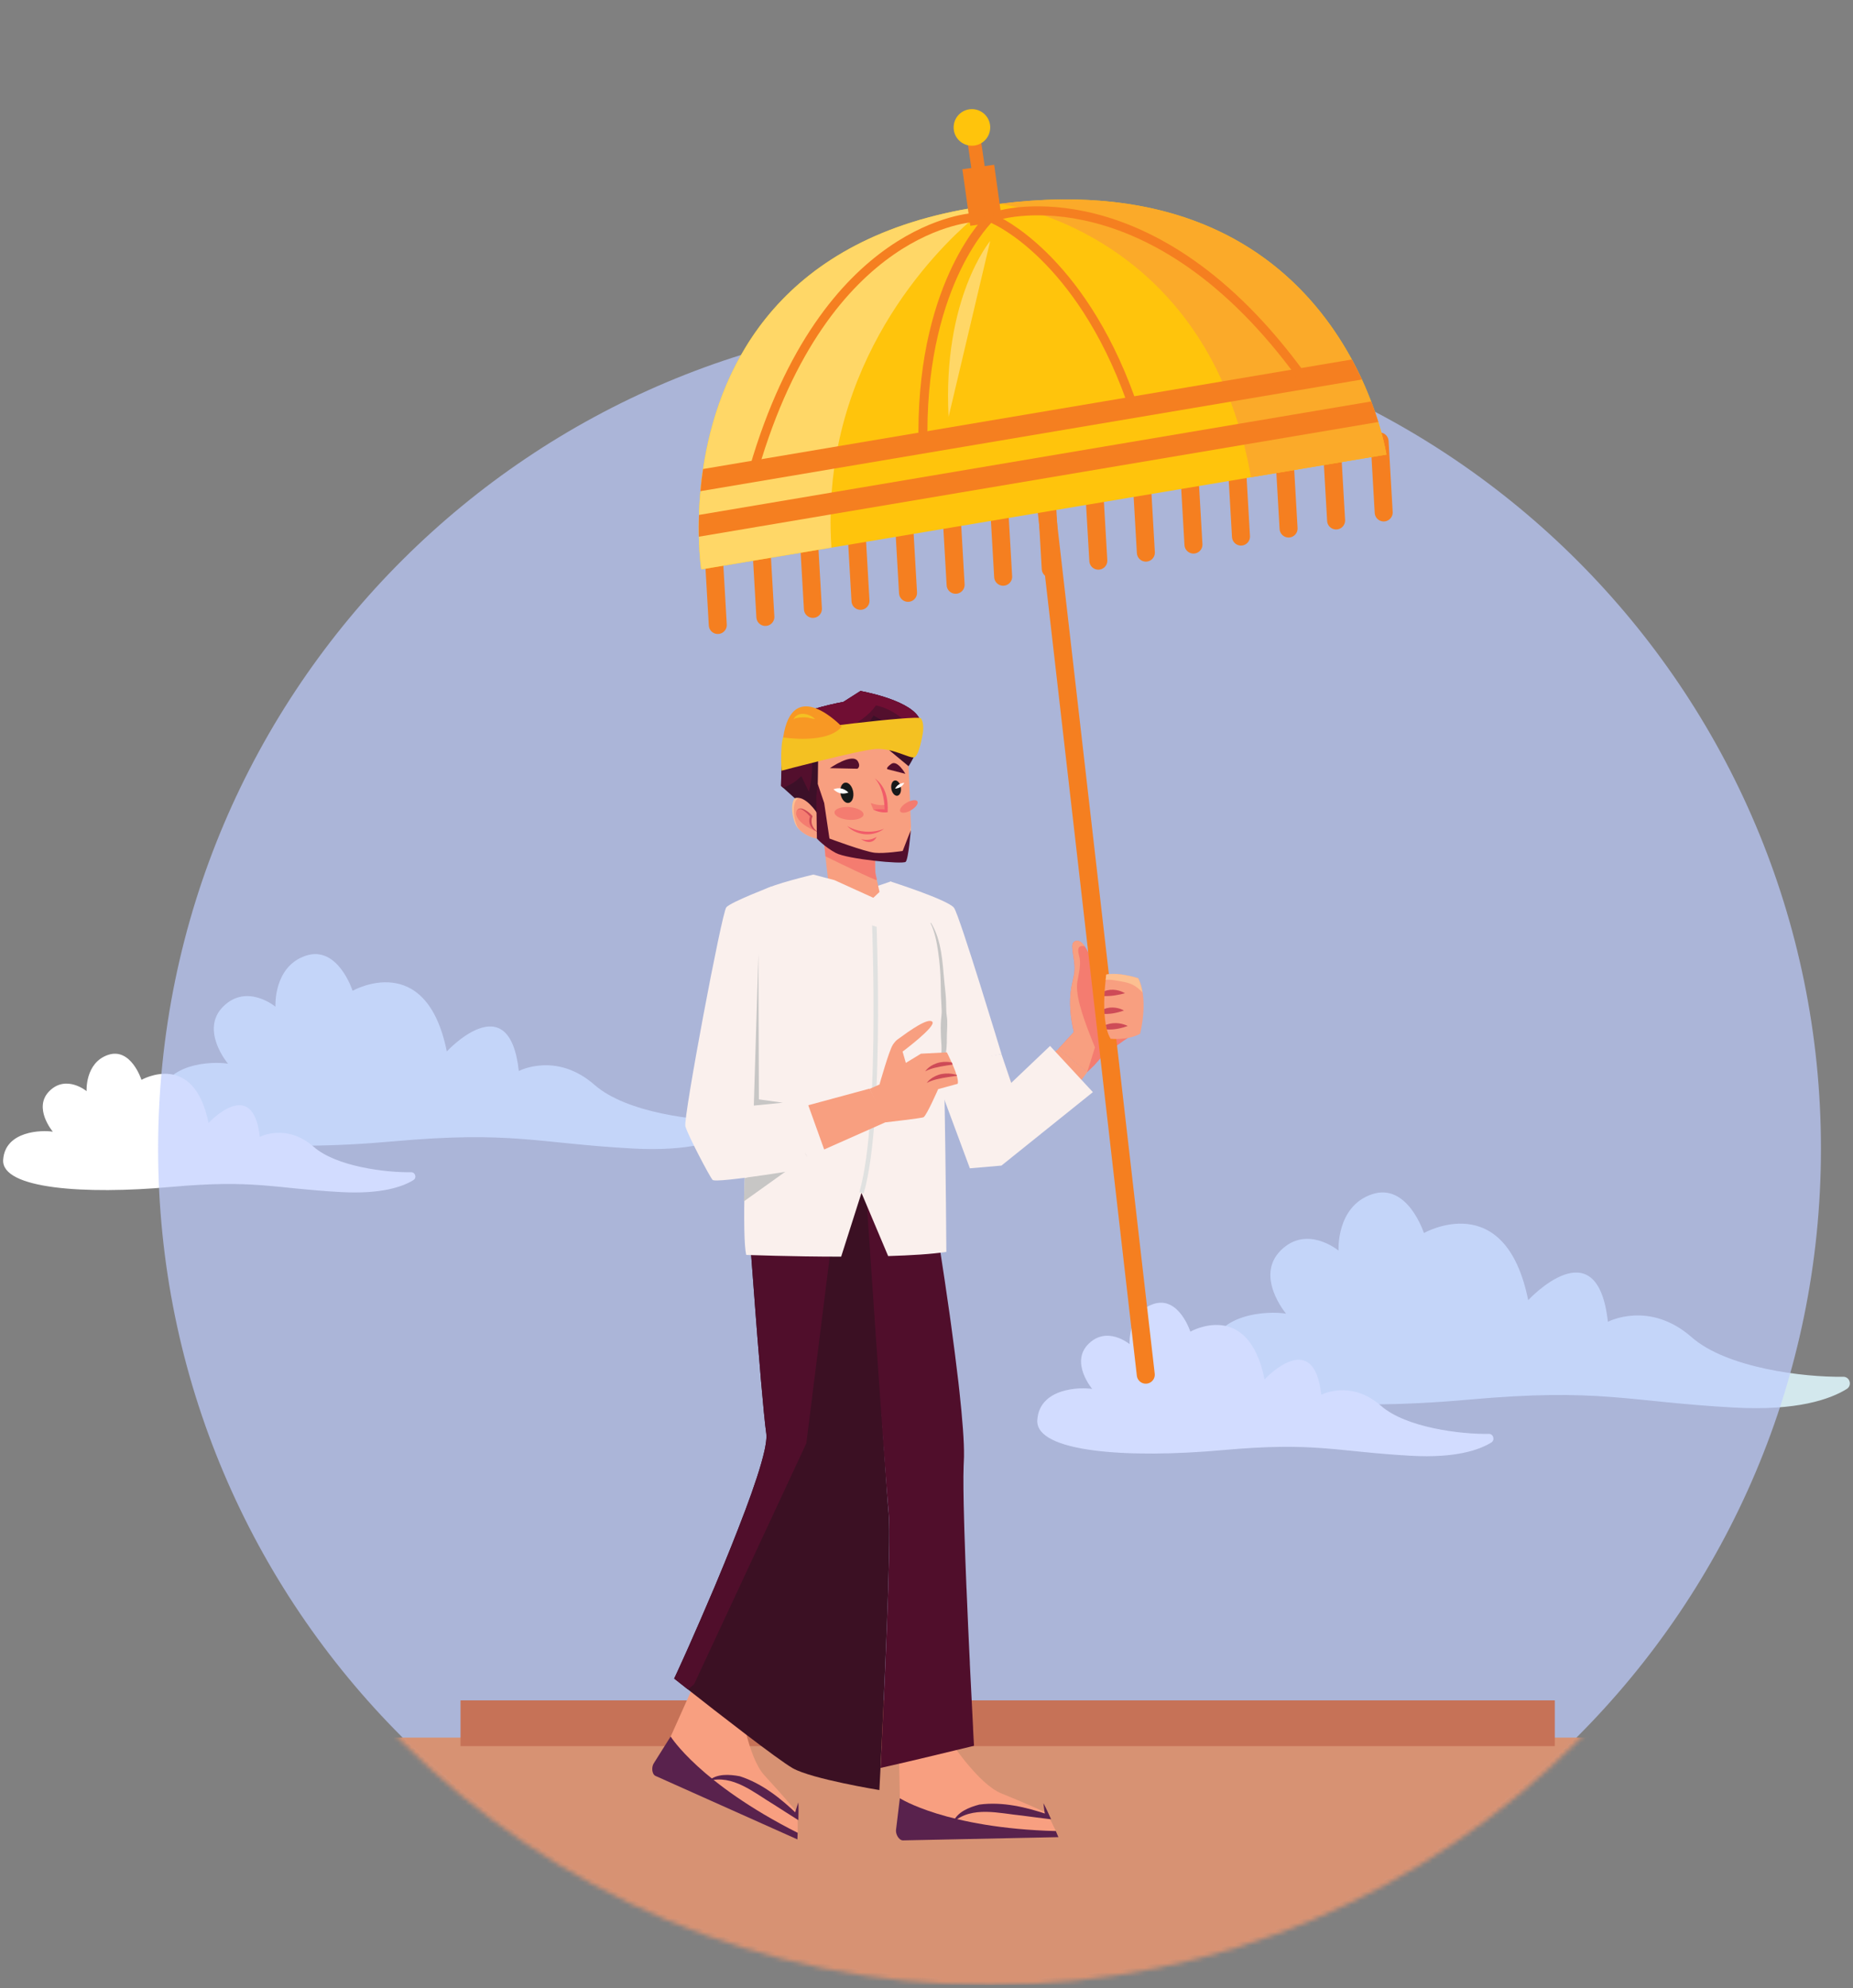 <svg width="412" height="442" viewBox="0 0 412 442" fill="none" xmlns="http://www.w3.org/2000/svg">
<rect x="0" y="0" width="412" height="442" fill="#808080" stroke="none"/>
<g clip-path="url(#clip0_2843_46000)">
<path d="M409.804 306.095C411.294 306.065 411.874 308.035 410.604 308.815C406.894 311.115 399.524 313.715 385.564 312.945C361.714 311.635 355.914 308.545 326.544 311.185C297.174 313.825 268.124 311.875 268.784 301.785C269.434 291.695 282.284 291.435 285.944 292.065C285.944 292.065 278.944 283.785 284.774 277.995C290.604 272.205 297.614 278.045 297.614 278.045C297.614 278.045 297.044 268.255 305.004 265.535C312.964 262.815 316.594 274.145 316.594 274.145C316.594 274.145 334.674 263.815 339.784 289.065C339.784 289.065 355.134 272.455 357.504 293.875C357.504 293.875 366.694 289.015 376.144 297.315C383.934 304.155 401.104 306.245 409.804 306.095Z" fill="#D3E8ED"/>
<path d="M330.994 318.785C332.054 318.765 332.464 320.165 331.564 320.725C328.924 322.355 323.674 324.215 313.744 323.665C296.774 322.725 292.644 320.535 271.744 322.415C250.844 324.295 230.174 322.905 230.634 315.725C231.094 308.545 240.234 308.365 242.844 308.805C242.844 308.805 237.864 302.905 242.014 298.795C246.164 294.675 251.154 298.835 251.154 298.835C251.154 298.835 250.744 291.865 256.414 289.935C262.084 287.995 264.664 296.065 264.664 296.065C264.664 296.065 277.534 288.715 281.164 306.685C281.164 306.685 292.094 294.865 293.774 310.105C293.774 310.105 300.314 306.645 307.044 312.545C312.584 317.415 324.804 318.905 330.994 318.795V318.785Z" fill="white"/>
<path d="M162.615 249.155C163.965 249.135 164.485 250.905 163.345 251.615C159.985 253.685 153.325 256.045 140.715 255.355C119.165 254.165 113.925 251.385 87.385 253.765C60.845 256.155 34.595 254.395 35.185 245.275C35.775 236.155 47.385 235.925 50.695 236.495C50.695 236.495 44.365 229.005 49.635 223.775C54.905 218.545 61.245 223.815 61.245 223.815C61.245 223.815 60.725 214.965 67.925 212.505C75.125 210.045 78.395 220.285 78.395 220.285C78.395 220.285 94.735 210.945 99.345 233.765C99.345 233.765 113.225 218.755 115.355 238.115C115.355 238.115 123.665 233.725 132.205 241.215C139.245 247.395 154.765 249.285 162.625 249.145L162.615 249.155Z" fill="#D3E8ED"/>
<path d="M91.394 260.625C92.355 260.605 92.725 261.865 91.915 262.375C89.525 263.855 84.784 265.525 75.805 265.035C60.465 264.185 56.734 262.205 37.855 263.905C18.965 265.605 0.284 264.355 0.704 257.865C1.124 251.375 9.384 251.215 11.745 251.615C11.745 251.615 7.244 246.285 10.995 242.565C14.745 238.845 19.255 242.595 19.255 242.595C19.255 242.595 18.884 236.295 24.005 234.545C29.125 232.795 31.454 240.085 31.454 240.085C31.454 240.085 43.084 233.435 46.364 249.675C46.364 249.675 56.234 238.995 57.764 252.765C57.764 252.765 63.675 249.645 69.754 254.975C74.764 259.375 85.805 260.715 91.404 260.625H91.394Z" fill="white"/>
<g style="mix-blend-mode:overlay" opacity="0.69">
<path d="M404.875 255.385C404.875 357.475 322.115 440.245 220.015 440.245C117.915 440.245 35.154 357.485 35.154 255.385C35.154 204.165 55.984 157.815 89.635 124.335C123.065 91.075 169.135 70.525 220.015 70.525C322.105 70.525 404.875 153.285 404.875 255.385Z" fill="#BECCFF"/>
</g>
<mask id="mask0_2843_46000" style="mask-type:luminance" maskUnits="userSpaceOnUse" x="35" y="0" width="370" height="442">
<path d="M404.875 256.465C404.875 358.555 322.115 441.325 220.015 441.325C117.915 441.325 35.154 358.565 35.154 256.465C35.154 185.115 75.585 123.195 134.785 92.385C136.975 91.245 146.865 56.705 149.115 55.655C157.025 51.935 148.475 49.945 156.945 47.365C174.015 42.165 130.705 -1.405 210.815 0.035C344.445 2.435 298.095 55.065 308.265 56.795C331.565 60.765 300.765 82.705 320.225 94.525C321.735 95.445 318.875 100.225 320.365 101.195C371.225 134.125 404.885 191.375 404.885 256.475L404.875 256.465Z" fill="white"/>
</mask>
<g mask="url(#mask0_2843_46000)">
<path d="M384.484 386.324H63.605V451.814H384.484V386.324Z" fill="#D79273"/>
<path d="M345.695 378.045H102.395V388.215H345.695V378.045Z" fill="#C67257"/>
<g style="mix-blend-mode:multiply">
<path d="M248.825 407.495C248.825 410.565 221.524 413.055 187.844 413.055C154.164 413.055 126.865 410.565 126.865 407.495C126.865 404.425 154.164 401.935 187.844 401.935C221.524 401.935 248.825 404.425 248.825 407.495Z" fill="#D79273"/>
</g>
<path d="M164.635 379.055C164.635 379.055 166.214 390.685 169.994 394.755C173.774 398.835 177.335 403.065 177.335 403.065L177.365 407.495L145.854 393.395L154.335 374.435L164.645 379.045L164.635 379.055Z" fill="#F89F80"/>
<path d="M177.504 400.714C177.584 402.034 177.534 403.364 177.514 404.684C175.714 403.534 173.874 402.394 172.094 401.234C167.704 398.614 162.894 394.404 157.504 395.984C159.314 394.284 162.194 394.484 164.484 394.914C169.454 396.504 173.644 399.874 177.354 403.444L176.574 403.754C176.854 402.744 177.144 401.724 177.504 400.724V400.714Z" fill="#59224D"/>
<path d="M149.114 386.084C149.114 386.084 155.574 396.484 177.354 407.494L177.294 408.954L145.754 394.844C144.904 394.464 144.834 392.834 145.354 392.054L149.114 386.074V386.084Z" fill="#59224D"/>
<path d="M211.104 386.824C211.104 386.824 217.494 396.664 222.654 398.734C227.814 400.804 232.844 403.114 232.844 403.114L234.764 407.104L200.244 407.824L199.814 387.064L211.104 386.834V386.824Z" fill="#F89F80"/>
<path d="M231.995 400.904C232.635 402.064 233.155 403.284 233.705 404.484C231.585 404.214 229.435 403.974 227.335 403.674C222.245 403.184 216.105 401.424 211.895 405.164C212.805 402.854 215.495 401.804 217.745 401.214C222.925 400.524 228.145 401.784 233.025 403.434L232.445 404.044C232.265 403.004 232.095 401.964 231.995 400.904Z" fill="#59224D"/>
<path d="M200.074 399.805C200.074 399.805 210.354 406.445 234.754 407.105L235.325 408.455L200.784 409.175C199.854 409.195 199.094 407.745 199.224 406.825L200.074 399.815V399.805Z" fill="#59224D"/>
<path d="M195.774 393.065C195.624 396.135 195.524 397.985 195.524 397.985C195.524 397.985 180.484 395.535 176.254 393.125C173.014 391.285 159.184 380.525 152.974 375.625C152.844 375.525 152.734 375.435 152.614 375.345C151.174 374.225 150.204 373.445 149.954 373.245C149.904 373.215 149.894 373.195 149.894 373.195C149.894 373.195 149.894 373.195 149.914 373.155C150.054 372.885 150.884 371.085 152.144 368.285C152.434 367.625 152.754 366.905 153.104 366.145C154.684 362.575 156.704 357.975 158.804 353.005C159.044 352.425 159.284 351.855 159.524 351.285C161.594 346.335 163.694 341.125 165.494 336.335C165.554 336.185 165.614 336.045 165.664 335.905C167.654 330.595 169.244 325.845 169.974 322.535C170.084 322.025 170.184 321.555 170.244 321.115C170.404 320.135 170.454 319.355 170.384 318.785C170.084 316.725 169.654 312.165 169.174 306.645C169.114 305.875 169.044 305.095 168.984 304.285C168.594 299.705 168.184 294.655 167.834 289.925C167.834 289.905 167.834 289.875 167.834 289.855C167.304 283.095 166.854 276.995 166.614 273.825C166.504 272.375 166.454 271.535 166.454 271.535L166.614 271.555L186.264 265.195L192.904 263.045C192.904 263.045 196.854 329.195 197.604 336.685C198.214 342.775 196.444 379.585 195.774 393.045V393.065Z" fill="#3B1023"/>
<path d="M195.785 393.065C201.285 391.835 208.284 390.155 212.594 389.105C213.824 388.805 214.844 388.555 215.535 388.395C216.194 388.235 216.564 388.145 216.564 388.145C216.564 388.145 216.545 387.795 216.505 387.135C216.505 386.885 216.474 386.575 216.454 386.225C216.424 385.685 216.384 385.045 216.354 384.285C216.354 384.225 216.354 384.165 216.354 384.105C216.194 381.105 215.964 376.655 215.714 371.505C215.684 370.955 215.655 370.415 215.635 369.855C215.635 369.775 215.635 369.695 215.635 369.615C215.595 368.995 215.564 368.375 215.544 367.745C215.354 363.735 215.154 359.455 214.984 355.175C214.964 354.785 214.944 354.395 214.934 354.005C214.934 353.855 214.915 353.695 214.915 353.535C214.915 353.375 214.895 353.215 214.885 353.055C214.705 348.645 214.545 344.305 214.424 340.355C214.404 339.645 214.375 338.945 214.365 338.265C214.215 332.975 214.155 328.555 214.255 325.895C214.255 325.565 214.274 325.265 214.294 324.995C214.314 324.645 214.335 324.275 214.335 323.865C214.395 320.535 213.965 315.305 213.335 309.485C213.255 308.765 213.174 308.035 213.094 307.305C212.594 302.995 212.004 298.465 211.424 294.225C211.354 293.745 211.295 293.265 211.225 292.795C211.225 292.715 211.205 292.635 211.195 292.555C211.165 292.365 211.135 292.185 211.115 292.005C210.335 286.525 209.615 281.715 209.145 278.765L208.824 276.755C208.724 276.055 208.654 275.675 208.654 275.675L192.354 262.265C192.354 262.265 196.865 329.215 197.615 336.695C198.215 342.785 196.454 379.595 195.794 393.055L195.785 393.065Z" fill="#500E2B"/>
<path d="M174.054 268.235L180.494 311.405L179.274 267.095L174.054 268.235Z" fill="#500E2B"/>
<path d="M186.264 265.214L179.284 320.884L154.334 374.444L152.974 375.624C152.844 375.524 152.734 375.434 152.614 375.344C151.174 374.224 150.204 373.444 149.954 373.244C149.904 373.214 149.894 373.194 149.894 373.194C149.894 373.194 149.894 373.194 149.914 373.154C150.054 372.884 150.884 371.084 152.144 368.284C152.434 367.624 152.754 366.904 153.104 366.144C154.684 362.574 156.704 357.974 158.804 353.004C159.044 352.424 159.284 351.854 159.524 351.284C161.594 346.334 163.694 341.124 165.494 336.334C165.554 336.184 165.614 336.044 165.664 335.904C167.654 330.594 169.244 325.844 169.974 322.534C170.084 322.024 170.184 321.554 170.244 321.114C170.404 320.134 170.454 319.354 170.384 318.784C170.084 316.724 169.654 312.164 169.174 306.644C169.114 305.874 169.044 305.094 168.984 304.284C168.594 299.704 168.184 294.654 167.834 289.924C167.834 289.904 167.834 289.874 167.834 289.854C167.304 283.094 166.854 276.994 166.614 273.824C166.504 272.374 166.454 271.534 166.454 271.534L166.614 271.554L186.264 265.194V265.214Z" fill="#500E2B"/>
<path d="M253.524 228.065C253.394 228.405 253.204 228.705 252.974 228.985C252.444 229.655 251.684 230.165 250.954 230.635C250.134 231.165 249.334 231.735 248.534 232.315C247.864 232.795 247.194 233.285 246.524 233.745C246.134 234.025 245.744 234.285 245.344 234.545L243.314 236.845C243.314 236.845 242.744 237.405 241.734 238.365L239.494 236.565L236.804 234.405L235.314 233.215L237.124 231.235L238.754 229.455C238.004 226.255 237.644 222.835 238.194 219.595C238.284 219.065 238.414 218.535 238.524 218.005C238.524 218.005 238.524 218.005 238.524 217.995C238.704 217.235 238.864 216.475 238.914 215.695C239.004 214.235 238.644 212.795 238.474 211.345C238.444 211.115 238.434 210.885 238.424 210.655C238.394 210.265 238.414 209.845 238.644 209.545C238.644 209.535 238.674 209.515 238.684 209.505C238.994 209.145 239.564 209.105 240.014 209.285C240.084 209.315 240.144 209.355 240.204 209.385C240.564 209.605 240.854 209.945 241.104 210.285C241.134 210.325 241.164 210.385 241.194 210.425C242.504 212.295 243.154 214.595 243.054 216.865C243.044 217.155 243.014 217.475 243.164 217.725C243.304 217.945 243.564 218.065 243.804 218.165C244.804 218.535 245.894 218.575 246.954 218.415C247.474 218.335 248.004 218.195 248.524 218.035C248.524 218.035 248.528 218.035 248.534 218.035C249.164 217.825 249.824 217.585 250.464 217.735C250.974 217.865 251.354 218.225 251.654 218.665C251.674 218.685 251.684 218.705 251.704 218.735C251.934 219.085 252.094 219.495 252.234 219.875C252.314 220.075 252.384 220.275 252.444 220.495C252.984 222.085 253.384 223.735 253.624 225.405C253.764 226.305 253.854 227.245 253.524 228.085V228.065Z" fill="#F47C70"/>
<path d="M238.664 209.535C238.424 209.845 238.414 210.255 238.434 210.655C238.444 210.885 238.464 211.115 238.494 211.345C238.664 212.795 239.024 214.235 238.934 215.695C238.884 216.475 238.724 217.235 238.544 218.005C238.424 218.535 238.294 219.055 238.204 219.595C237.654 222.835 238.014 226.255 238.764 229.455L235.324 233.215L236.814 234.405L239.494 236.565L241.734 238.355L243.454 232.865C242.284 229.925 239.834 224.155 239.494 220.225C239.434 219.525 239.444 218.885 239.534 218.325C239.644 217.675 239.774 217.025 239.894 216.365C240.124 215.085 240.274 213.805 239.944 212.565C239.924 212.495 239.904 212.435 239.894 212.365C239.724 211.675 239.594 210.835 240.074 210.485C240.134 210.445 240.194 210.405 240.274 210.375C240.564 210.265 240.884 210.375 241.214 210.405C241.194 210.365 241.154 210.315 241.124 210.265C240.874 209.915 240.584 209.585 240.214 209.365C240.154 209.325 240.094 209.295 240.024 209.265C239.584 209.075 239.014 209.125 238.704 209.485C238.694 209.485 238.674 209.505 238.664 209.515V209.535Z" fill="#F89F80"/>
<path d="M246.424 225.325C246.864 227.035 246.804 228.845 246.424 230.565C247.224 229.035 247.734 227.305 247.564 225.585C247.394 223.865 246.444 222.175 244.914 221.375C244.634 221.235 244.284 221.055 243.994 221.045C244.124 221.665 245.054 222.335 245.404 222.905C245.864 223.645 246.214 224.465 246.424 225.315V225.325Z" fill="#F15C69"/>
<path d="M222.664 235.085L225.164 241.625L235.324 233.215L241.734 238.365C241.734 238.365 226.514 259.965 217.694 258.325C213.804 257.595 209.904 238.365 209.904 238.365L222.664 235.095V235.085Z" fill="#F89F80"/>
<path d="M233.474 232.545L242.994 242.815L222.664 259.145L215.644 259.755L207.164 236.915L222.664 234.345L224.834 240.765L233.474 232.545Z" fill="#FAF0ED"/>
<path d="M198.024 195.994C198.024 195.994 210.864 200.084 212.124 201.844C213.384 203.604 222.674 234.344 222.674 234.344L204.054 238.304L198.024 195.984V195.994Z" fill="#FAF0ED"/>
<path d="M210.414 278.334C207.154 278.834 202.514 279.114 197.474 279.264L191.544 265.214L187.024 279.394C175.984 279.394 165.914 279.004 165.914 279.004C164.064 271.114 168.434 199.044 169.944 197.864C171.454 196.674 180.844 194.444 180.844 194.444L186.824 199.834L198.014 195.984C198.014 195.984 206.714 200.214 208.354 204.604C209.984 208.994 210.414 278.334 210.414 278.334Z" fill="#FAF0ED"/>
<path d="M184.394 196.765C184.674 196.965 196.604 202.945 196.604 202.945C196.604 202.945 195.524 198.175 194.964 195.685C194.794 194.915 194.674 194.365 194.654 194.235C194.484 193.235 194.574 188.735 194.574 188.735L183.064 185.715C183.064 185.715 183.274 187.945 183.534 190.395C183.844 193.355 184.224 196.655 184.384 196.755L184.394 196.765Z" fill="#F89F80"/>
<path d="M183.544 190.395C186.884 192.025 194.224 195.595 194.914 195.665C194.934 195.665 194.954 195.665 194.974 195.665C194.804 194.895 194.684 194.345 194.664 194.215C194.494 193.215 194.584 188.715 194.584 188.715L183.074 185.695C183.074 185.695 183.284 187.925 183.544 190.375V190.395Z" fill="#F47C70"/>
<path d="M181.675 186.345C181.675 186.345 182.075 187.065 183.455 187.915C183.735 188.085 184.055 188.265 184.425 188.445C185.835 189.125 198.415 192.105 200.185 191.545C201.945 190.985 202.565 184.495 202.545 183.825C202.425 179.725 201.865 167.085 201.865 167.085C195.065 154.385 180.405 164.135 178.825 165.775C177.255 167.415 181.665 186.355 181.665 186.355L181.675 186.345Z" fill="#F89F80"/>
<path d="M183.455 187.915C183.735 188.085 184.055 188.265 184.425 188.445C185.835 189.125 198.415 192.105 200.185 191.545C201.945 190.985 202.565 184.495 202.545 183.825C201.895 186.745 201.285 190.735 199.985 190.835C198.025 190.995 185.005 188.415 183.455 187.915Z" fill="#FCBF91"/>
<path d="M201.305 172.045C201.305 172.045 199.515 168.855 198.155 169.845C196.795 170.835 197.325 171.025 197.325 171.025L201.305 172.045Z" fill="#530F2D"/>
<path d="M184.495 170.795C184.495 170.795 189.545 167.275 190.745 169.275C191.445 170.445 190.635 170.915 190.635 170.915L184.495 170.785V170.795Z" fill="#530F2D"/>
<path d="M186.885 176.505C187.105 177.745 187.905 178.645 188.685 178.515C189.465 178.375 189.915 177.265 189.695 176.015C189.475 174.765 188.675 173.875 187.895 174.005C187.115 174.145 186.665 175.255 186.885 176.505Z" fill="#171919"/>
<path d="M185.325 175.485C185.325 175.485 185.955 176.175 186.865 176.375C187.785 176.575 188.635 176.205 188.635 176.205C188.635 176.205 188.005 175.515 187.095 175.315C186.175 175.115 185.325 175.485 185.325 175.485Z" fill="white"/>
<path d="M200.295 175.035C200.455 175.975 200.115 176.815 199.535 176.915C198.955 177.015 198.345 176.335 198.185 175.405C198.025 174.465 198.365 173.625 198.945 173.525C199.525 173.425 200.135 174.105 200.295 175.035Z" fill="#171919"/>
<path d="M201.065 174.056C201.065 174.056 200.785 174.626 200.215 174.976C199.645 175.326 199.015 175.336 199.015 175.336C199.015 175.336 199.295 174.766 199.865 174.416C200.435 174.066 201.065 174.056 201.065 174.056Z" fill="white"/>
<path d="M191.435 186.555C192.595 186.905 193.895 186.715 194.905 186.055C194.625 186.675 194.145 187.095 193.475 187.185C192.805 187.275 191.975 186.975 191.435 186.555Z" fill="#F15C69"/>
<path d="M200.165 180.425C200.435 180.885 201.515 180.755 202.565 180.135C203.625 179.515 204.255 178.635 203.985 178.175C203.715 177.715 202.635 177.845 201.585 178.465C200.525 179.085 199.895 179.965 200.165 180.425Z" fill="#F47C70"/>
<path d="M185.545 180.595C185.485 181.375 186.875 182.115 188.655 182.265C190.435 182.405 191.935 181.895 191.995 181.115C192.055 180.335 190.665 179.595 188.885 179.445C187.105 179.305 185.605 179.815 185.545 180.595Z" fill="#F47C70"/>
<path d="M188.355 183.645C188.355 183.645 188.445 183.735 188.605 183.885C188.765 184.045 189.015 184.245 189.355 184.475C190.025 184.925 191.095 185.385 192.355 185.485C193.615 185.575 194.735 185.275 195.465 184.925C195.835 184.755 196.115 184.585 196.295 184.455C196.475 184.325 196.575 184.255 196.575 184.255C196.575 184.255 196.455 184.295 196.255 184.375C196.055 184.455 195.745 184.555 195.365 184.645C194.615 184.845 193.555 184.975 192.395 184.895C191.235 184.805 190.205 184.515 189.495 184.215C189.135 184.065 188.845 183.925 188.655 183.815C188.465 183.705 188.355 183.645 188.355 183.645Z" fill="#F15C69"/>
<path d="M194.175 180.005L193.585 178.535C193.585 178.535 195.755 179.345 197.015 178.845V180.265H196.095L194.175 180.005Z" fill="#F47C70"/>
<path d="M197.355 180.575C196.295 180.745 195.135 180.485 194.175 180.005C195.015 179.905 195.855 179.885 196.695 179.955C196.615 177.485 196.135 174.885 194.505 173.035C195.625 173.865 196.465 175.025 196.905 176.345C197.345 177.665 197.425 179.185 197.365 180.575H197.355Z" fill="#F15C69"/>
<path d="M183.484 186.515C181.034 186.745 179.034 185.625 177.884 184.585C177.624 184.355 177.414 184.125 177.244 183.915C176.334 182.785 175.384 178.485 176.984 177.175C178.104 176.255 179.184 177.115 179.734 177.715C179.964 177.975 180.104 178.175 180.104 178.175L183.484 186.505V186.515Z" fill="#FCBF91"/>
<path d="M183.485 186.515C181.035 186.745 179.035 185.625 177.885 184.585C177.785 184.475 177.695 184.375 177.615 184.275C176.705 183.145 175.755 178.845 177.355 177.535C178.265 176.785 179.145 177.215 179.735 177.725C179.965 177.985 180.105 178.185 180.105 178.185L183.485 186.515Z" fill="#F89F80"/>
<path d="M177.014 180.715C176.984 181.075 177.104 181.425 177.274 181.755C178.014 183.125 179.654 183.985 181.224 184.765C180.684 184.135 180.384 183.365 180.344 182.575C180.324 182.305 180.344 182.025 180.294 181.755C180.114 180.665 177.184 178.585 177.014 180.725V180.715Z" fill="#F47C70"/>
<path d="M182.005 185.055C182.005 185.055 181.975 185.045 181.915 185.025C181.855 185.005 181.775 184.975 181.665 184.935C181.455 184.845 181.165 184.685 180.875 184.435C180.585 184.185 180.294 183.825 180.104 183.375C179.934 182.925 179.854 182.385 180.014 181.815C180.024 181.745 180.055 181.675 180.085 181.605L180.104 181.555L180.074 181.515L180.014 181.445C180.014 181.445 179.935 181.345 179.885 181.295C179.715 181.105 179.535 180.925 179.365 180.765C179.185 180.605 179.004 180.455 178.824 180.325C178.644 180.195 178.475 180.075 178.315 179.995C178.155 179.915 177.985 179.865 177.835 179.875C177.685 179.875 177.544 179.945 177.464 180.005C177.374 180.065 177.334 180.135 177.324 180.185C177.304 180.235 177.325 180.265 177.315 180.265C177.315 180.265 177.305 180.235 177.315 180.185C177.315 180.135 177.345 180.045 177.425 179.965C177.505 179.875 177.645 179.785 177.845 179.755C178.045 179.715 178.265 179.755 178.475 179.825C178.685 179.895 178.875 180.005 179.085 180.115C179.285 180.235 179.505 180.365 179.705 180.525C179.915 180.685 180.115 180.855 180.305 181.055C180.355 181.105 180.395 181.155 180.445 181.205L180.514 181.285L180.604 181.395L180.665 181.475C180.665 181.475 180.645 181.535 180.635 181.565L180.585 181.705C180.565 181.765 180.535 181.825 180.525 181.885C180.385 182.375 180.425 182.855 180.535 183.275C180.655 183.695 180.865 184.045 181.095 184.315C181.325 184.585 181.565 184.775 181.735 184.895C181.825 184.955 181.895 184.995 181.945 185.025C181.995 185.055 182.025 185.075 182.025 185.075L182.005 185.055Z" fill="#CE4B57"/>
<path d="M173.664 174.735L174.114 175.135L176.704 177.465C179.114 176.695 181.724 180.855 181.724 180.855L181.904 168.975C184.904 168.545 194.294 163.955 194.294 163.955L202.014 170.355C202.014 170.355 202.604 169.465 203.254 168.135C204.444 165.695 205.844 161.785 204.134 159.275C201.504 155.395 191.314 153.635 191.314 153.635L187.534 156.045C187.534 156.045 178.364 157.715 176.044 159.905C173.734 162.095 173.654 174.735 173.654 174.735H173.664Z" fill="#3C1028"/>
<path d="M173.664 174.735L174.114 175.135C175.644 174.615 177.044 173.715 178.164 172.555C178.724 173.725 179.294 174.895 179.854 176.065C180.654 172.945 180.774 169.675 180.254 166.505C185.794 166.945 191.474 163.925 194.224 159.085C198.054 161.115 201.234 164.315 203.264 168.135C203.724 167.195 204.214 166.035 204.544 164.815C205.074 162.885 205.194 160.815 204.144 159.275C201.514 155.395 191.324 153.635 191.324 153.635L187.544 156.045C187.544 156.045 178.374 157.715 176.054 159.905C174.764 161.125 174.164 165.635 173.894 169.365C173.674 172.295 173.664 174.745 173.664 174.745V174.735Z" fill="#530F2D"/>
<path d="M173.894 169.365C175.454 169.165 176.444 167.625 177.204 166.255C177.514 167.225 177.834 168.195 178.144 169.165C179.254 167.045 179.764 164.615 179.604 162.215C185.114 163.685 191.424 161.445 194.784 156.825C199.024 157.795 202.684 160.885 204.524 164.815C205.054 162.885 205.174 160.815 204.124 159.275C201.494 155.395 191.304 153.635 191.304 153.635L187.524 156.045C187.524 156.045 178.354 157.715 176.034 159.905C174.744 161.125 174.144 165.635 173.874 169.365H173.894Z" fill="#700E33"/>
<path d="M181.824 174.295L183.254 178.535L184.424 186.435C184.424 186.435 192.294 189.375 194.494 189.595C196.694 189.815 200.704 189.195 200.704 189.195L202.504 184.565C202.504 184.565 202.004 190.985 201.374 191.605C200.744 192.225 188.364 190.995 185.844 189.645C183.324 188.295 181.634 186.435 181.634 186.435L181.494 177.125L181.814 174.285L181.824 174.295Z" fill="#530F2D"/>
<path d="M210.604 226.845C210.574 226.165 210.424 225.515 210.404 224.835C210.394 224.045 210.374 223.255 210.344 222.475C210.294 221.065 210.094 219.665 209.964 218.255C209.534 213.795 209.394 209.155 207.024 205.205C206.984 205.135 206.874 205.205 206.914 205.275C207.864 207.235 208.284 209.505 208.594 211.645C208.924 213.935 209.114 216.285 209.154 218.585C209.184 219.935 209.184 221.285 209.274 222.635C209.314 223.315 209.354 223.985 209.374 224.665C209.404 225.355 209.284 225.995 209.234 226.675C209.134 227.945 209.154 229.205 209.204 230.475C209.254 231.825 209.464 233.125 209.254 234.475C209.154 235.095 210.074 235.375 210.204 234.735C210.454 233.495 210.534 232.195 210.524 230.935C210.514 229.575 210.664 228.205 210.604 226.845Z" fill="#C7C6C5"/>
<path d="M182.214 255.075L165.574 261.965L165.404 267.095L182.214 255.075Z" fill="#C7C6C5"/>
<path d="M194.174 199.595C194.174 199.595 196.514 247.945 191.554 265.215" stroke="#E0E1E0" stroke-miterlimit="10"/>
<path d="M193.344 242.034L178.584 246.034L182.164 256.044L197.104 249.414L193.344 242.034Z" fill="#F89F80"/>
<path d="M198.484 232.325C198.824 231.815 199.184 231.375 199.564 231.105C202.244 229.145 206.354 226.195 207.294 227.175C208.224 228.175 200.684 233.805 200.684 233.805L201.404 236.315L204.774 234.265L210.524 233.975C210.524 233.975 211.034 234.965 211.604 236.215C211.664 236.325 211.714 236.445 211.754 236.565C211.754 236.565 211.754 236.585 211.764 236.595C211.774 236.625 211.794 236.675 211.804 236.705C211.874 236.845 211.934 236.995 211.994 237.145C212.264 237.765 212.504 238.415 212.684 238.995C212.704 239.065 212.734 239.145 212.754 239.205C212.854 239.575 212.924 239.905 212.964 240.195C213.004 240.515 213.004 240.775 212.914 240.965L208.594 242.145C208.594 242.145 206.114 247.825 205.364 248.385C205.064 248.605 196.864 249.535 196.864 249.535L193.344 242.095L195.554 241.115C195.584 240.975 197.684 233.565 198.484 232.345V232.325Z" fill="#F89F80"/>
<path d="M211.614 236.214C211.684 236.374 211.754 236.534 211.824 236.694C211.784 236.694 211.744 236.704 211.704 236.714C211.044 236.804 210.144 236.944 209.184 237.114C208.224 237.294 207.364 237.504 206.734 237.744C206.574 237.804 206.434 237.854 206.314 237.904C206.194 237.964 206.084 238.014 205.994 238.054C205.814 238.134 205.714 238.184 205.714 238.184C205.714 238.184 205.784 238.094 205.914 237.934C205.984 237.854 206.064 237.764 206.164 237.654C206.274 237.554 206.394 237.444 206.534 237.324C207.104 236.854 208.034 236.374 209.084 236.184C210.064 236.014 210.944 236.084 211.584 236.204L211.614 236.214Z" fill="#CE4B57"/>
<path d="M212.694 238.974C212.714 239.044 212.734 239.114 212.764 239.184C212.574 239.214 212.334 239.244 212.044 239.284C211.384 239.374 210.484 239.514 209.524 239.684C208.564 239.864 207.704 240.074 207.084 240.314C206.924 240.374 206.784 240.434 206.654 240.484C206.534 240.544 206.424 240.594 206.344 240.634C206.164 240.714 206.064 240.764 206.064 240.764C206.064 240.764 206.134 240.674 206.264 240.514C206.334 240.434 206.414 240.344 206.514 240.234C206.624 240.134 206.744 240.024 206.894 239.914C207.464 239.454 208.384 238.964 209.444 238.774C210.494 238.594 211.444 238.684 212.094 238.824C212.334 238.874 212.534 238.934 212.694 238.984V238.974Z" fill="#CE4B57"/>
<path d="M174.054 245.165L178.944 243.585L184.494 259.035L180.994 260.705L174.054 245.165Z" fill="#FAF0ED"/>
<path d="M171.524 197.095C171.524 197.095 162.514 200.545 161.494 201.715C160.474 202.885 151.894 248.575 152.384 250.405C152.874 252.245 157.694 261.445 158.424 262.315C159.154 263.195 180.494 259.585 180.494 259.585L174.624 246.445H171.574L172.744 229.425L171.524 197.095Z" fill="#FAF0ED"/>
<path d="M180.844 194.444L185.544 195.684L194.174 199.604L198.024 196.004C198.024 196.004 200.824 204.014 196.584 205.934C192.344 207.854 180.854 194.454 180.854 194.454L180.844 194.444Z" fill="#FAF0ED"/>
<path d="M158.684 123.175L159.594 138.955" stroke="#F57F20" stroke-width="4" stroke-miterlimit="10" stroke-linecap="round"/>
<path d="M169.264 121.385L170.174 137.165" stroke="#F57F20" stroke-width="4" stroke-miterlimit="10" stroke-linecap="round"/>
<path d="M179.834 119.595L180.744 135.375" stroke="#F57F20" stroke-width="4" stroke-miterlimit="10" stroke-linecap="round"/>
<path d="M190.414 117.805L191.324 133.585" stroke="#F57F20" stroke-width="4" stroke-miterlimit="10" stroke-linecap="round"/>
<path d="M200.984 116.024L201.894 131.804" stroke="#F57F20" stroke-width="4" stroke-miterlimit="10" stroke-linecap="round"/>
<path d="M211.564 114.234L212.474 130.014" stroke="#F57F20" stroke-width="4" stroke-miterlimit="10" stroke-linecap="round"/>
<path d="M222.134 112.444L223.044 128.224" stroke="#F57F20" stroke-width="4" stroke-miterlimit="10" stroke-linecap="round"/>
<path d="M232.714 110.665L233.624 126.445" stroke="#F57F20" stroke-width="4" stroke-miterlimit="10" stroke-linecap="round"/>
<path d="M243.284 108.875L244.204 124.655" stroke="#F57F20" stroke-width="4" stroke-miterlimit="10" stroke-linecap="round"/>
<path d="M253.864 107.085L254.774 122.865" stroke="#F57F20" stroke-width="4" stroke-miterlimit="10" stroke-linecap="round"/>
<path d="M264.444 105.295L265.354 121.075" stroke="#F57F20" stroke-width="4" stroke-miterlimit="10" stroke-linecap="round"/>
<path d="M275.014 103.515L275.924 119.295" stroke="#F57F20" stroke-width="4" stroke-miterlimit="10" stroke-linecap="round"/>
<path d="M285.594 101.725L286.504 117.505" stroke="#F57F20" stroke-width="4" stroke-miterlimit="10" stroke-linecap="round"/>
<path d="M296.164 99.935L297.074 115.715" stroke="#F57F20" stroke-width="4" stroke-miterlimit="10" stroke-linecap="round"/>
<path d="M306.744 98.154L307.654 113.934" stroke="#F57F20" stroke-width="4" stroke-miterlimit="10" stroke-linecap="round"/>
<path d="M232.375 110.675L254.755 305.635" stroke="#F57F20" stroke-width="4" stroke-miterlimit="10" stroke-linecap="round"/>
<path d="M308.264 101.065L278.144 106.115L184.864 121.755L155.914 126.605C155.914 126.605 145.624 59.545 213.794 46.665C215.084 46.415 216.354 46.195 217.594 45.995C219.174 45.745 220.734 45.515 222.264 45.325C298.234 35.655 308.254 101.065 308.254 101.065H308.264Z" fill="#FFC40C"/>
<path d="M218.394 46.954C218.394 46.954 193.084 65.534 186.314 99.194C185.984 100.814 185.704 102.484 185.464 104.174C185.224 105.914 185.034 107.694 184.904 109.504C184.784 111.104 184.704 112.724 184.684 114.374C184.634 116.774 184.704 119.234 184.864 121.744L155.914 126.594C155.914 126.594 155.484 123.834 155.384 119.314C155.354 117.874 155.354 116.244 155.404 114.474C155.454 112.834 155.554 111.064 155.734 109.184C155.864 107.604 156.064 105.964 156.324 104.254C159.404 83.504 171.494 54.644 213.804 46.654C215.094 46.404 216.364 46.184 217.604 45.984L218.394 46.944V46.954Z" fill="#FFD767"/>
<path d="M308.264 101.065L278.144 106.115C277.704 103.595 277.194 101.175 276.604 98.865C276.204 97.275 275.774 95.735 275.314 94.245C274.784 92.535 274.214 90.885 273.614 89.295C273.014 87.735 272.404 86.235 271.744 84.775C255.884 49.505 222.264 45.315 222.264 45.315C268.924 39.375 290.704 61.755 300.564 79.905C301.394 81.425 302.134 82.915 302.804 84.355C303.594 86.065 304.274 87.705 304.864 89.245C305.494 90.895 306.024 92.425 306.454 93.805C307.824 98.215 308.264 101.045 308.264 101.045V101.065Z" fill="#FBAA29"/>
<path d="M216.645 31.635L217.565 37.905" stroke="#F57F20" stroke-width="3" stroke-miterlimit="10"/>
<path d="M221.046 36.634L213.976 37.625L215.739 50.202L222.81 49.211L221.046 36.634Z" fill="#F57F20"/>
<path d="M220.164 28.235C220.214 30.485 218.444 32.345 216.194 32.395C213.944 32.445 212.084 30.675 212.034 28.425C211.984 26.175 213.754 24.315 216.004 24.265C218.254 24.215 220.114 25.985 220.164 28.235Z" fill="#FFC40C"/>
<path d="M306.454 93.825L276.604 98.865L184.684 114.375L155.384 119.325C155.354 117.885 155.354 116.255 155.404 114.485L184.904 109.505L275.324 94.245L304.874 89.255C305.504 90.905 306.034 92.435 306.464 93.815L306.454 93.825Z" fill="#F57F20"/>
<path d="M302.814 84.375L273.624 89.305L185.474 104.185L155.734 109.205C155.864 107.625 156.064 105.985 156.324 104.275L186.324 99.215L271.754 84.795L300.574 79.925C301.404 81.445 302.144 82.935 302.814 84.375Z" fill="#F57F20"/>
<path d="M216.645 48.355C216.645 48.355 183.515 49.594 167.615 104.284" stroke="#F57F20" stroke-width="2" stroke-miterlimit="10" stroke-linecap="round"/>
<path d="M220.164 48.355C220.164 48.355 205.254 62.245 205.204 96.004" stroke="#F57F20" stroke-width="2" stroke-miterlimit="10" stroke-linecap="round"/>
<path d="M222.274 47.815C222.274 47.815 256.144 37.695 289.544 83.825" stroke="#F57F20" stroke-width="2" stroke-miterlimit="10" stroke-linecap="round"/>
<path d="M221.224 48.865C221.224 48.865 239.944 56.915 251.364 88.695" stroke="#F57F20" stroke-width="2" stroke-miterlimit="10" stroke-linecap="round"/>
<path d="M220.164 53.574C220.164 53.574 209.524 66.274 210.914 92.674L220.164 53.574Z" fill="#FFD767"/>
<path d="M253.484 229.845C250.754 231.345 246.944 230.955 246.944 230.955C246.584 230.375 246.304 229.675 246.104 228.895C246.014 228.565 245.934 228.235 245.874 227.875C245.734 227.095 245.634 226.275 245.584 225.435C245.554 225.065 245.534 224.695 245.524 224.325C245.494 223.345 245.514 222.365 245.554 221.455C245.564 221.065 245.594 220.685 245.614 220.325C245.684 219.345 245.764 218.495 245.844 217.855C245.934 217.115 245.994 216.675 245.994 216.675C248.794 216.085 253.094 217.495 253.094 217.495C253.574 218.475 253.884 219.565 254.054 220.685C254.754 225.065 253.484 229.845 253.484 229.845Z" fill="#F89F80"/>
<path d="M250.134 220.825C250.134 220.825 249.754 220.935 249.174 221.065C248.594 221.185 247.824 221.345 246.984 221.415C246.474 221.455 245.984 221.465 245.544 221.465C245.554 221.075 245.584 220.695 245.604 220.335C245.984 220.205 246.414 220.105 246.864 220.065C247.794 219.985 248.644 220.175 249.224 220.395C249.804 220.605 250.134 220.835 250.134 220.835V220.825Z" fill="#CE4B57"/>
<path d="M249.894 224.665C249.894 224.665 249.534 224.805 248.994 224.955C248.454 225.105 247.724 225.295 246.924 225.375C246.444 225.425 245.994 225.435 245.574 225.435C245.544 225.065 245.524 224.695 245.514 224.325C245.884 224.185 246.314 224.075 246.774 224.025C247.644 223.935 248.454 224.095 249.004 224.275C249.564 224.465 249.884 224.655 249.884 224.655L249.894 224.665Z" fill="#CE4B57"/>
<path d="M250.735 228.105C250.735 228.105 250.365 228.255 249.785 228.425C249.205 228.585 248.435 228.775 247.575 228.855C247.055 228.905 246.545 228.905 246.105 228.885C246.015 228.555 245.935 228.225 245.875 227.865C246.325 227.695 246.865 227.555 247.455 227.495C248.375 227.405 249.205 227.555 249.795 227.735C250.385 227.905 250.735 228.095 250.735 228.095V228.105Z" fill="#CE4B57"/>
<path d="M254.044 220.685C253.394 219.985 252.674 219.345 251.814 218.925C251.024 218.545 250.164 218.355 249.304 218.205C248.324 218.035 247.274 217.805 246.274 217.805C246.144 217.805 245.994 217.825 245.824 217.855C245.914 217.115 245.974 216.675 245.974 216.675C248.774 216.085 253.074 217.495 253.074 217.495C253.554 218.475 253.864 219.565 254.034 220.685H254.044Z" fill="#FCBF91"/>
<path d="M205.144 163.224C205.144 163.224 204.344 168.134 203.244 168.384C202.144 168.634 198.424 166.234 194.604 166.534C190.784 166.834 173.764 171.354 173.764 171.354C173.764 171.354 173.344 164.204 174.514 163.224C175.684 162.244 204.184 158.964 204.734 159.684C205.634 160.874 205.144 163.224 205.144 163.224Z" fill="#F4C122"/>
<path d="M187.154 161.534C187.154 161.534 176.224 149.974 174.134 163.954C174.134 163.954 183.974 165.534 187.154 161.534Z" fill="#F89824"/>
<path d="M178.374 158.704C177.534 158.734 176.674 159.224 176.394 160.004C176.564 159.524 178.604 159.474 179.024 159.484C179.784 159.504 180.494 159.824 181.234 159.864C180.554 159.174 179.364 158.674 178.374 158.704Z" fill="#F4C122"/>
<path d="M168.624 212.135L167.604 245.805L174.055 245.165L168.734 244.425L168.624 212.135Z" fill="#C7C6C5"/>
</g>
</g>
<defs>
<clipPath id="clip0_2843_46000">
<rect width="410.605" height="441.325" fill="white" transform="translate(0.698)"/>
</clipPath>
</defs>
</svg>
